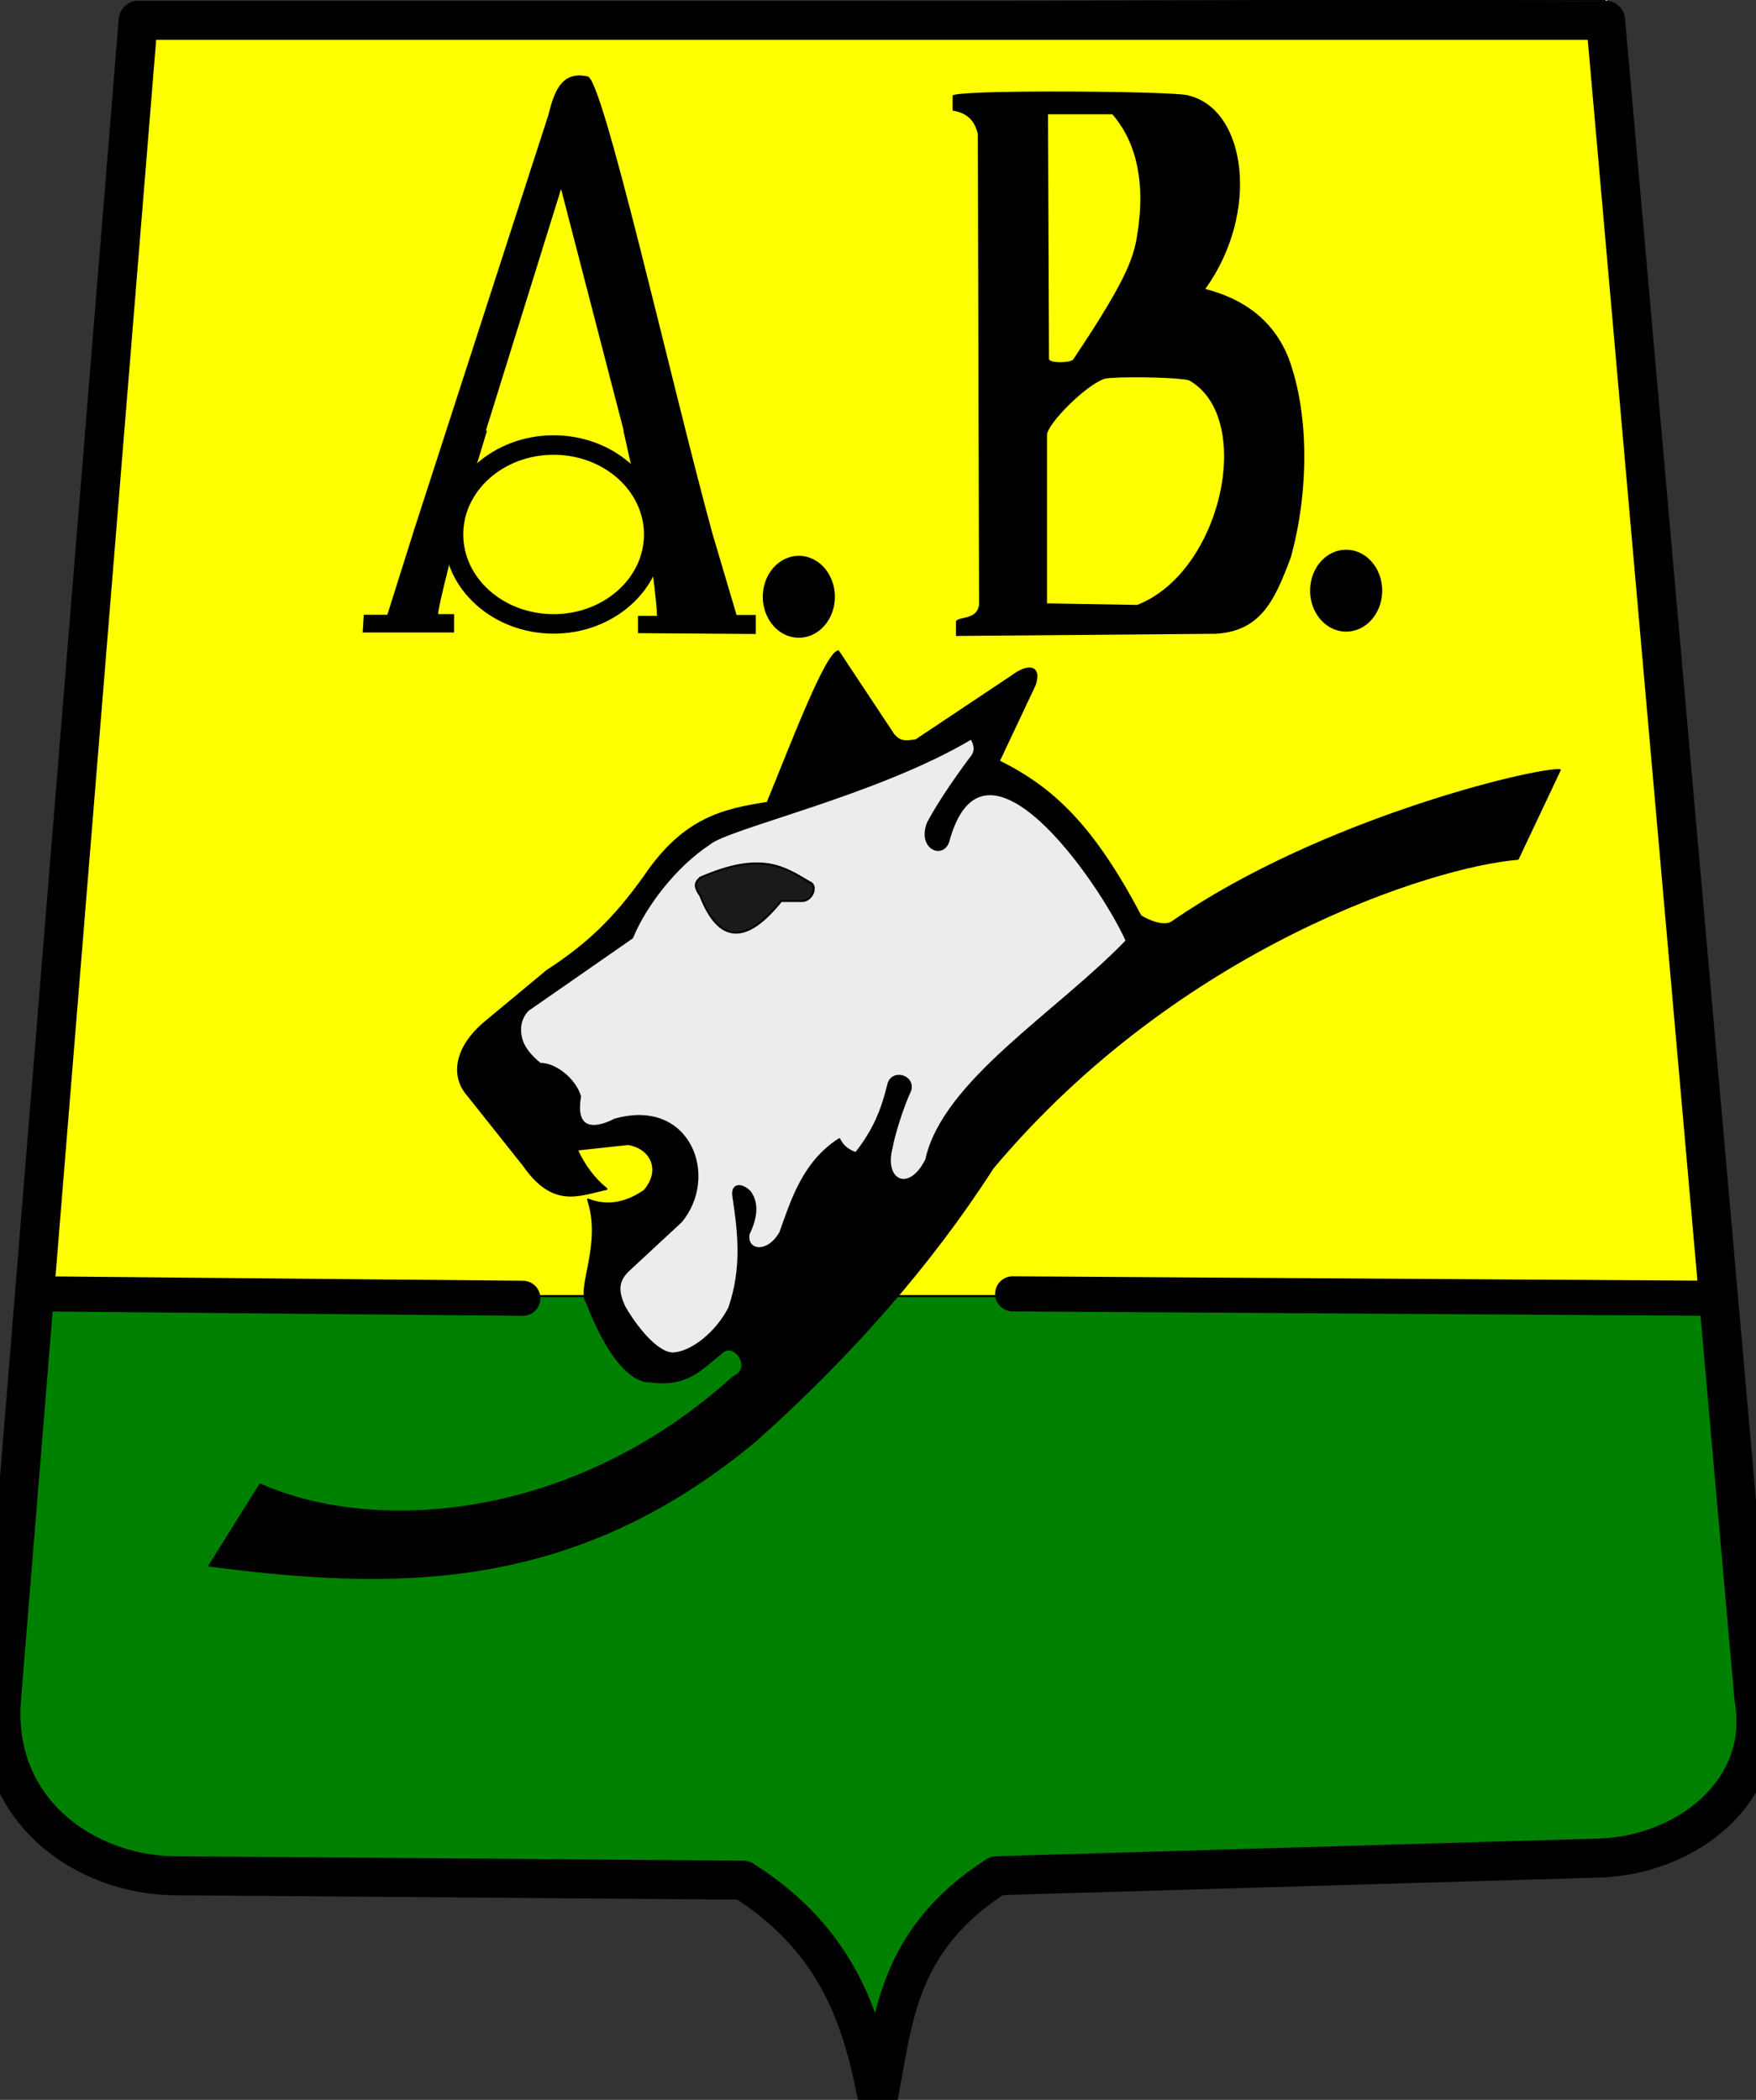 <svg xmlns:dc="http://purl.org/dc/elements/1.1/" xmlns:cc="http://creativecommons.org/ns#" xmlns:rdf="http://www.w3.org/1999/02/22-rdf-syntax-ns#" xmlns:svg="http://www.w3.org/2000/svg" xmlns="http://www.w3.org/2000/svg" xmlns:sodipodi="http://sodipodi.sourceforge.net/DTD/sodipodi-0.dtd" xmlns:inkscape="http://www.inkscape.org/namespaces/inkscape" id="svg3681" version="1.1" inkscape:version="0.48.1 " sodipodi:docname="ab2.svg" inkscape:export-filename="D:\Imagenes\ab2.png" inkscape:export-xdpi="90" inkscape:export-ydpi="90" viewBox="67.63 2.38 844.17 1009.57">
  <rect x="67.63" y="2.38" width="844.17" height="1009.57" fill="#333333" stroke="none"/>
  <defs id="defs3685">
    <inkscape:perspective sodipodi:type="inkscape:persp3d" inkscape:vp_x="0 : 0.5 : 1" inkscape:vp_y="0 : 1000 : 0" inkscape:vp_z="1 : 0.5 : 1" inkscape:persp3d-origin="0.5 : 0.33333333 : 1" id="perspective3689"></inkscape:perspective>
    <inkscape:perspective id="perspective4462" inkscape:persp3d-origin="0.5 : 0.33333333 : 1" inkscape:vp_z="1 : 0.5 : 1" inkscape:vp_y="0 : 1000 : 0" inkscape:vp_x="0 : 0.5 : 1" sodipodi:type="inkscape:persp3d"></inkscape:perspective>
    <inkscape:perspective id="perspective4496" inkscape:persp3d-origin="0.5 : 0.33333333 : 1" inkscape:vp_z="1 : 0.5 : 1" inkscape:vp_y="0 : 1000 : 0" inkscape:vp_x="0 : 0.5 : 1" sodipodi:type="inkscape:persp3d"></inkscape:perspective>
  </defs>
  <sodipodi:namedview pagecolor="#ffffff" bordercolor="#666666" borderopacity="1" objecttolerance="10" gridtolerance="10" guidetolerance="10" inkscape:pageopacity="0" inkscape:pageshadow="2" inkscape:window-width="1680" inkscape:window-height="998" id="namedview3683" showgrid="false" inkscape:zoom="0.36838234" inkscape:cx="516.91004" inkscape:cy="684.75774" inkscape:window-x="-8" inkscape:window-y="-8" inkscape:window-maximized="1" inkscape:current-layer="svg3681"></sodipodi:namedview>
  <path style="fill:#008000;stroke:#000000;stroke-width:0.938px;stroke-linecap:butt;stroke-linejoin:miter;stroke-opacity:1" d="M 83.023,625.473 67.934,811.143 c -4.445,54.14 39.98,84.717 82.531,85.4 l 273.922,2.085 c 46.208,29.27 57.556,68.1 64.754,105.69 7.543,-36.991 8.063,-76.119 57.24,-107.775 l 290.783,-8.547 c 41.541,-1.831 81.048,-32.696 73.184,-76.853 l -16.372,-185.67 -810.954,0 z" id="path4210" sodipodi:nodetypes="cccccccccc" inkscape:export-filename="E:\Imagenes\Mis Dibujos\Inkscape\path3689.png" inkscape:export-xdpi="90" inkscape:export-ydpi="90" inkscape:connector-curvature="0"></path>
  <path style="fill:#ffff00;stroke:#000000;stroke-width:0.938px;stroke-linecap:butt;stroke-linejoin:miter;stroke-opacity:1" d="m 83.023,625.473 810.954,0 L 839.058,2.382 133.605,4.466 83.023,625.473 z" id="path3693" inkscape:export-filename="E:\Imagenes\Mis Dibujos\Inkscape\path3689.png" inkscape:export-xdpi="90" inkscape:export-ydpi="90" inkscape:connector-curvature="0"></path>
  <path sodipodi:nodetypes="cccccccccc" id="path4205" d="m 134.061,12.134 705.433,0 71.294,806.683 c 7.864,44.157 -31.628,74.996 -73.17,76.827 l -290.803,8.536 c -49.177,31.656 -49.68,70.78 -57.223,107.771 -7.199,-37.59 -18.519,-76.367 -64.727,-105.637 L 150.946,904.18 C 108.395,903.497 63.951,872.956 68.396,818.817 L 134.061,12.134 z" style="fill:none;stroke:#000000;stroke-width:18.751;stroke-linecap:round;stroke-linejoin:round;stroke-miterlimit:4;stroke-opacity:1;stroke-dasharray:none" inkscape:export-filename="E:\Imagenes\Mis Dibujos\Inkscape\path3689.png" inkscape:export-xdpi="90" inkscape:export-ydpi="90" inkscape:connector-curvature="0"></path>
  <path style="fill:#000000;stroke:#000000;stroke-width:0.938px;stroke-linecap:round;stroke-linejoin:round;stroke-opacity:1" d="m 330.602,469.178 -29.549,24.542 c -14.589,12.162 -16.622,25.944 -8.443,35.212 l 26.735,33.612 c 14.434,20.712 26.648,14.23 39.868,11.471 -6.044,-4.863 -10.763,-11.232 -14.306,-18.94 l 24.624,-2.668 c 11.022,1.689 16.494,12.36 7.974,22.408 -9.068,6.271 -18.136,7.845 -27.204,4.268 7.31,21.453 -5.443,43.098 -0.469,49.617 12.176,31.503 24.084,38.182 30.487,37.88 17.925,2.458 24.68,-6.44 34.24,-13.872 6.253,-6.078 15.395,7.861 5.628,11.737 -76.183,69.244 -171.835,76.355 -227.49,51.653 l -24.383,39.045 c 86.658,10.986 173.542,14.127 262.661,-60.288 45.534,-40.615 84.027,-84.48 113.896,-130.987 C 634.579,457.019 756.446,418.651 797.294,415.292 l 20.169,-42.682 c -12.72,-0.598 -115.252,23.946 -186.28,73.104 -3.879,2.685 -11.632,-0.56 -15.279,-2.938 -22.735,-43.107 -41.875,-61.422 -68.138,-74.434 l 17.354,-36.813 c 3.079,-9.624 -3.858,-9.474 -11.022,-4.001 l -46.153,30.789 c -3.612,0.346 -7.224,1.627 -10.835,-2.78 l -26.501,-40.014 c -6.224,1.249 -23.921,48.55 -34.005,72.826 -20.477,3.29 -39.856,6.916 -59.099,35.479 -14.719,20.548 -27.228,32.524 -46.904,45.349 z" id="path4214" sodipodi:nodetypes="cccccccccccccccccccscccccccccc" inkscape:export-filename="E:\Imagenes\Mis Dibujos\Inkscape\path3689.png" inkscape:export-xdpi="90" inkscape:export-ydpi="90" inkscape:connector-curvature="0"></path>
  <path style="fill:#ececec;stroke:#000000;stroke-width:0.938px;stroke-linecap:round;stroke-linejoin:round;stroke-opacity:1" d="m 609.269,454.661 c -13.28,-29.191 -69.109,-109.507 -85.805,-47.558 -2.85,8.035 -14.335,3.075 -9.828,-8.9 5.607,-10.907 17.208,-26.987 21.236,-32.192 2.035,-2.863 1.375,-5.726 -0.325,-8.589 -45.245,26.941 -116.928,42.883 -125.902,50.65 -16.432,10.764 -30.998,30.064 -37.113,45.095 l -50.097,34.829 c -3.297,3.355 -4.547,8.165 -3.288,13.347 1.012,4.563 4.413,8.674 9.17,12.527 7.548,-0.17 16.946,7.841 19.181,15.67 -3.357,19.457 10.848,14.183 16.645,11.134 36.26,-10.294 49.894,27.526 31.839,49.043 l -25.166,23.352 c -6.216,5.797 -4.789,11.328 -2.111,17.392 3.169,5.826 14.118,22.139 23.216,22.635 9.504,-0.345 21.43,-10.396 27.277,-21.881 6.627,-19.214 4.566,-36.45 1.99,-53.57 -1.003,-6.102 3.909,-6.373 7.96,-2.264 4.532,6.25 2.406,14.004 -0.663,20.372 -1.247,8.256 9.169,9.858 15.256,-0.755 5.557,-15.538 11.14,-33.897 28.369,-44.912 1.195,2.347 3.148,5.038 7.96,6.699 9.004,-11.318 12.804,-21.568 15.571,-32.886 1.632,-7.496 12.88,-4.358 10.526,2.881 -3.629,7.572 -8.051,22.017 -8.817,27.079 -4.545,16.345 8.418,22.617 16.583,6.036 8.185,-37.626 62.91,-70.5 96.335,-105.235 z" id="path4212" sodipodi:nodetypes="cccccccccccccccccccccccccccc" inkscape:export-filename="E:\Imagenes\Mis Dibujos\Inkscape\path3689.png" inkscape:export-xdpi="90" inkscape:export-ydpi="90" inkscape:connector-curvature="0"></path>
  <path style="fill:#1a1a1a;stroke:#000000;stroke-width:0.938px;stroke-linecap:butt;stroke-linejoin:miter;stroke-opacity:1" d="m 404.241,432.898 c 9.135,23.468 22.292,23.299 38.93,2.668 l 10.319,0 c 4.936,-0.356 7.383,-7.647 3.283,-9.07 -12.227,-7.255 -23.114,-14.967 -52.532,-2.134 -1.753,1.738 -3.719,3.34 0,8.536 z" id="path4216" sodipodi:nodetypes="cccccc" inkscape:export-filename="E:\Imagenes\Mis Dibujos\Inkscape\path3689.png" inkscape:export-xdpi="90" inkscape:export-ydpi="90" inkscape:connector-curvature="0"></path>
  <path style="fill:none;stroke:#000000;stroke-width:16.876;stroke-linecap:round;stroke-linejoin:bevel;stroke-miterlimit:4;stroke-opacity:1;stroke-dasharray:none" d="m 86.702,624.432 232.266,2.134" id="path4218" inkscape:export-filename="E:\Imagenes\Mis Dibujos\Inkscape\path3689.png" inkscape:export-xdpi="90" inkscape:export-ydpi="90" inkscape:connector-curvature="0"></path>
  <path id="path4220" d="m 554.454,624.432 335.831,2.134" style="fill:none;stroke:#000000;stroke-width:16.876;stroke-linecap:round;stroke-linejoin:bevel;stroke-miterlimit:4;stroke-opacity:1;stroke-dasharray:none" sodipodi:nodetypes="cc" inkscape:export-filename="E:\Imagenes\Mis Dibujos\Inkscape\path3689.png" inkscape:export-xdpi="90" inkscape:export-ydpi="90" inkscape:connector-curvature="0"></path>
  <g style="font-size:115.148px;font-style:normal;font-weight:normal;fill:#000000;fill-opacity:1;stroke:none;font-family:Times New Roman;-inkscape-font-specification:Times New Roman" id="text3674" transform="matrix(0.979,0,0,1.113,570.663,20.394)" inkscape:export-filename="E:\Imagenes\Mis Dibujos\Inkscape\path3689.png" inkscape:export-xdpi="90" inkscape:export-ydpi="90">
    <path style="font-size:331.628px;font-family:Cambria Math;-inkscape-font-specification:Cambria Math" d="m 348.781,203.281 0.719,2.438 -0.625,-2.438 -0.094,0 z" id="path5303" transform="matrix(0.898,0,0,0.898,-522.418,-18.317)" inkscape:connector-curvature="0"></path>
    <path style="font-size:331.628px;font-family:Cambria Math;-inkscape-font-specification:Cambria Math" d="m 325.844,38.688 c -10.409,0.292 -13.708,9.438 -16.5,19.25 l -73.438,199.594 -14.531,40.562 -12.875,0 -0.594,8.531 49.969,0 0,-8.844 -8.719,0 c -6e-5,-3.726 8.007,-30.089 8.969,-34.656 0.962,-4.567 2.999,-11.324 6.125,-20.219 l 6.125,-17.656 0.094,0 5.406,-15.688 -0.625,0 41.125,-116.281 32.406,110 0.094,0 0.625,2.438 1.125,3.844 -0.156,0 4.281,16.906 6.344,22.031 c 1.803,5.89 3.194,16.846 4.156,21.594 0.962,4.748 3.594,24.413 3.594,28.5 l -10.406,0 0,8.344 64.406,0.406 0,-9.156 -10.5,0 L 399.125,258.969 C 376.336,185.688 338.888,38.391 330.781,39.125 c -1.796,-0.344 -3.45,-0.479 -4.938,-0.438 z" id="path3679" transform="matrix(0.898,0,0,0.898,-522.418,-18.317)" inkscape:connector-curvature="0"></path>
  </g>
  <path sodipodi:type="arc" style="color:#000000;fill:#000000;fill-opacity:1;fill-rule:nonzero;stroke:none;stroke-width:4;marker:none;visibility:visible;display:inline;overflow:visible;enable-background:accumulate" id="path3691" sodipodi:cx="936.29102" sodipodi:cy="278.84183" sodipodi:rx="15.578446" sodipodi:ry="15.578446" d="m 951.869,278.842 a 15.578,15.578 0 1 1 -31.157,0 15.578,15.578 0 1 1 31.157,0 z" transform="matrix(1.112,0,0,1.264,-589.494,-63.155)" inkscape:export-filename="E:\Imagenes\Mis Dibujos\Inkscape\path3689.png" inkscape:export-xdpi="90" inkscape:export-ydpi="90"></path>
  <path style="fill:#000000;stroke:none" d="m 571.389,46.374 c -23.814,0.052 -44.949,0.633 -45.792,1.948 l 0,7.237 c 6.524,0.986 10.726,4.584 12.113,11.412 l 0.581,226.162 c -1.01,7.545 -9.649,5.353 -11.104,8.003 l 0,6.994 124.864,-1.044 c 21.971,-1.266 28.545,-16.553 36.095,-36.673 8.425,-30.325 9.226,-67.837 -0.918,-95.545 -7.083,-18.11 -21.1,-28.606 -40.163,-33.576 26.363,-36.57 19.835,-86.162 -7.953,-92.97 -2.062,-1.212 -37.105,-2.016 -67.724,-1.948 z m 0.063,10.96 30.925,0 c 12.774,14.789 15.277,34.812 12.327,55.462 -1.755,12.287 -3.585,21.24 -31.231,62.525 -1.524,1.511 -11.477,1.743 -11.562,-0.383 l -0.459,-117.604 z m 39.888,126.442 c 11.667,-0.084 26.892,0.561 28.325,1.705 31.245,18.292 15.225,91.97 -25.358,107.723 l -43.345,-0.731 0,-81.07 c 0.379,-5.468 18.012,-23.193 26.98,-26.652 0.702,-0.594 6.397,-0.924 13.398,-0.974 z" id="path3693-0" inkscape:export-filename="E:\Imagenes\Mis Dibujos\Inkscape\path3689.png" inkscape:export-xdpi="90" inkscape:export-ydpi="90" inkscape:connector-curvature="0"></path>
  <path transform="matrix(1.112,0,0,1.264,-326.387,-66.095)" d="m 951.869,278.842 a 15.578,15.578 0 1 1 -31.157,0 15.578,15.578 0 1 1 31.157,0 z" sodipodi:ry="15.578446" sodipodi:rx="15.578446" sodipodi:cy="278.84183" sodipodi:cx="936.29102" id="path3717" style="color:#000000;fill:#000000;fill-opacity:1;fill-rule:nonzero;stroke:none;stroke-width:4;marker:none;visibility:visible;display:inline;overflow:visible;enable-background:accumulate" sodipodi:type="arc" inkscape:export-filename="E:\Imagenes\Mis Dibujos\Inkscape\path3689.png" inkscape:export-xdpi="90" inkscape:export-ydpi="90"></path>
  <path style="color:#000000;fill:none;stroke:#000000;stroke-width:9.375;stroke-miterlimit:4;stroke-dasharray:none;marker:none;visibility:visible;display:inline;overflow:visible;enable-background:accumulate" d="m 333.768,216.336 c -26.575,0 -48.124,19.254 -48.124,43 0,23.746 21.549,43 48.124,43 26.575,0 48.124,-19.254 48.124,-43 0,-23.746 -21.549,-43 -48.124,-43 z" id="path3689" inkscape:connector-curvature="0"></path>
</svg>